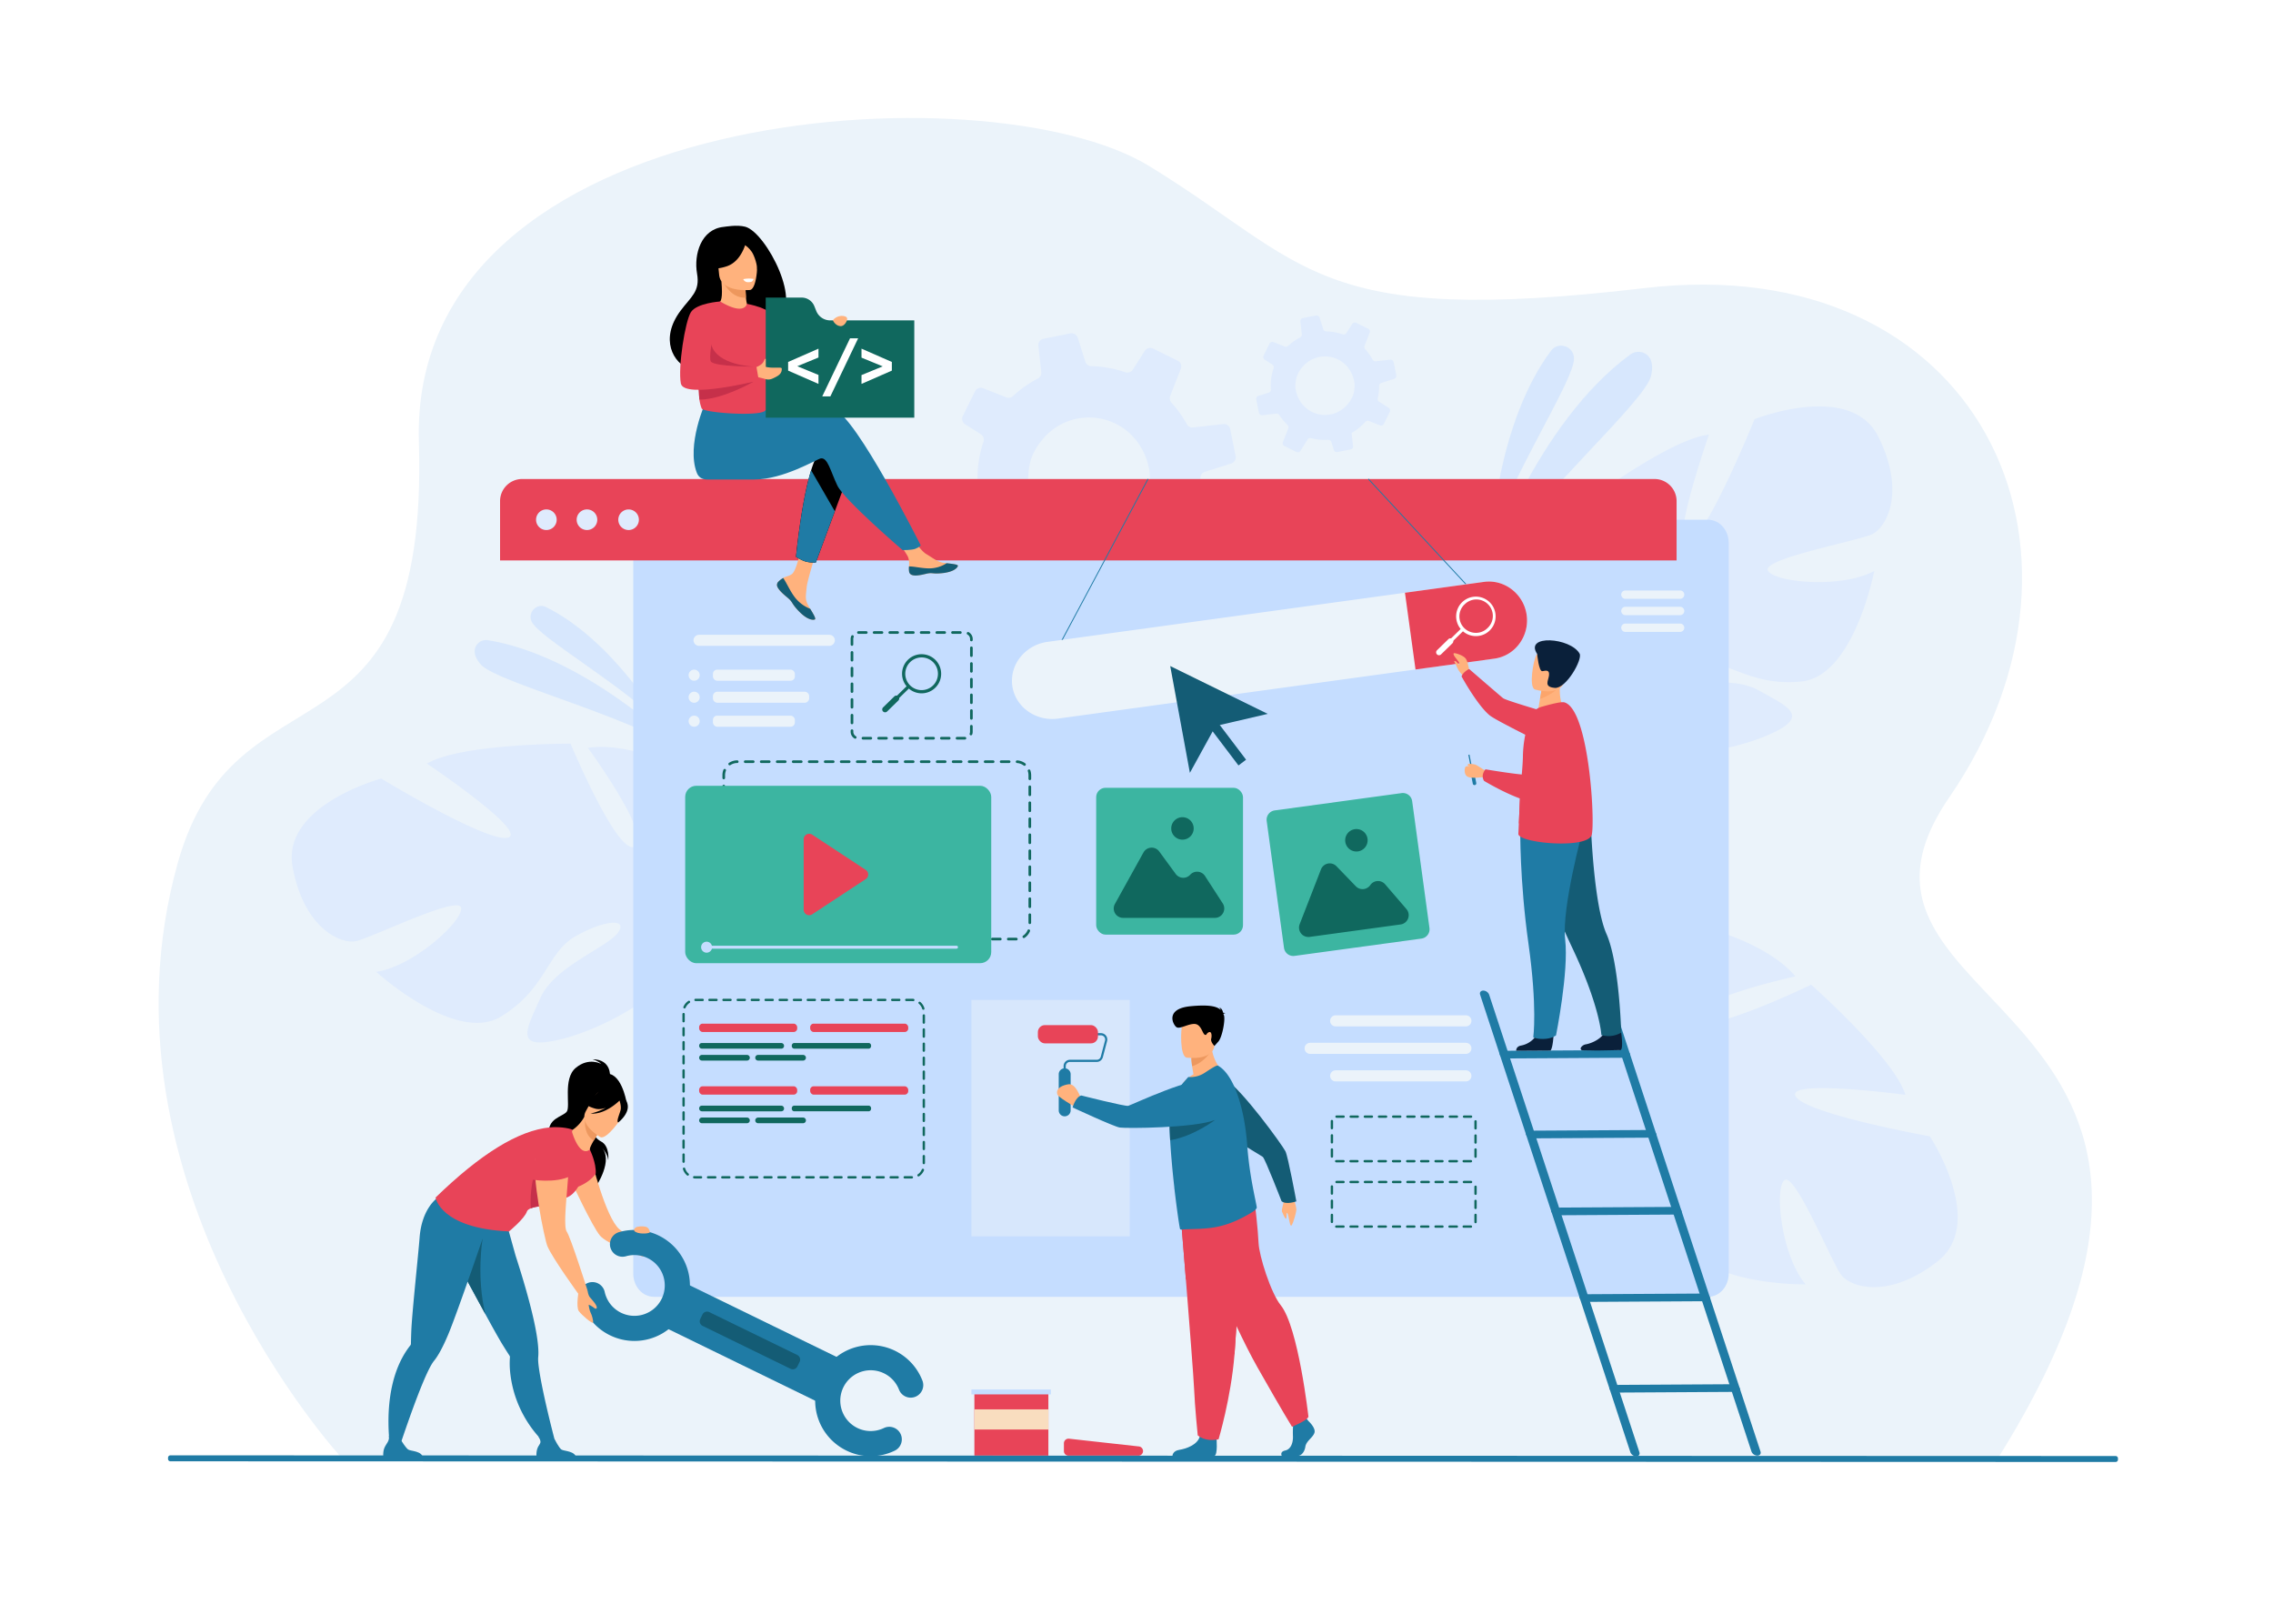 <svg id="_лой_1" data-name="‘лой_1" xmlns="http://www.w3.org/2000/svg" viewBox="0 0 2800 2000"><defs><style>.cls-1{fill:#fff;}.cls-16,.cls-2{fill:#ebf3fa;}.cls-3{fill:#dfebfd;}.cls-4,.cls-5{fill:#c5ddff;}.cls-16,.cls-4{opacity:0.5;}.cls-6{fill:#e84458;}.cls-7{fill:#ffb27d;}.cls-8{fill:#1f7ba5;}.cls-9{fill:#145c75;}.cls-10{fill:#c6304a;}.cls-11{fill:#ed985f;}.cls-12{fill:#ed975d;}.cls-13{fill:#10685e;}.cls-14{fill:#3cb5a1;}.cls-15{fill:#f9ddbf;}.cls-17{fill:#0a203a;}.cls-18{fill:#fca56b;}</style></defs><rect class="cls-1" width="2800" height="2000"/><path class="cls-2" d="M421.41,1796.29S108.92,1457.9,218.83,1063.45C290.62,805.81,528.64,961.9,516,544.23s701.34-461.08,899.29-339.9,202.15,198.59,610.92,150.48S2612.83,673.92,2401,982.44c-185.46,270.17,418.67,243.06,59.54,814.6Z"/><path class="cls-3" d="M1182.91,662.85l35.62-4a8,8,0,0,1,7.48,3.58q3.09,4.8,6.62,9.41a132.63,132.63,0,0,0,14.11,15.75,7.85,7.85,0,0,1,1.93,8.62L1235,731.08a7.7,7.7,0,0,0,3.79,9.76l30.69,15.2a7.62,7.62,0,0,0,9.76-2.71l18.56-29.07a7.63,7.63,0,0,1,8.55-3.31,138.6,138.6,0,0,0,43.45,4.32,7.89,7.89,0,0,1,7.9,5.48l6.29,20a8,8,0,0,0,9,5.38l33.33-6.75a6.94,6.94,0,0,0,1.93-.63,7.65,7.65,0,0,0,4.26-7.81l-3-26.61-.73-6.49A137.87,137.87,0,0,0,1425,697.19a139.54,139.54,0,0,0,19-17.56,7.62,7.62,0,0,1,8.52-2.06l28.09,11a7.93,7.93,0,0,0,10-3.88l11.62-23.46,3.31-6.73a8,8,0,0,0-2.85-10.33l-24.28-15.53a7.63,7.63,0,0,1-3.43-8.32,136.92,136.92,0,0,0,3.7-29.17,22.73,22.73,0,0,0,.08-2.47,4.63,4.63,0,0,1,0-.83,7.81,7.81,0,0,1,5.51-6.69l32.49-10.29a6.13,6.13,0,0,0,1.06-.41,8,8,0,0,0,4.28-8.62l-6.67-33.23a7.9,7.9,0,0,0-8.62-6.3l-37.15,4.2a7.63,7.63,0,0,1-7.67-4,141.05,141.05,0,0,0-11.64-17.8q-3.5-4.56-7.3-8.74a8,8,0,0,1-1.52-8.34l13.12-33.54a7.7,7.7,0,0,0-3.75-9.7l-30.38-15a8,8,0,0,0-10.36,2.88l-14.69,23a7.9,7.9,0,0,1-9.19,3.26,138,138,0,0,0-41.91-7.53,7.85,7.85,0,0,1-7.39-5.52l-9.26-29.28a8.13,8.13,0,0,0-9.29-5.5l-33.12,6.63a7.75,7.75,0,0,0-6.19,8.5l.15,1.56,3.46,30.92a7.93,7.93,0,0,1-4.28,8l0,0a137.15,137.15,0,0,0-20.55,13.06c-3.51,2.69-6.81,5.52-10,8.47a7.8,7.8,0,0,1-8.19,1.6l-28.51-11.2a8,8,0,0,0-10.17,3.9l-15,30.25a8.84,8.84,0,0,0-.77,2.66,8,8,0,0,0,3.59,7.5l19.44,12.35a8,8,0,0,1,3.62,7,8.36,8.36,0,0,1-.4,2.18,137.71,137.71,0,0,0-7,54,7.75,7.75,0,0,1-4.16,7.43,8,8,0,0,1-1.24.5l-26.31,8.31a7.89,7.89,0,0,0-5.35,9l.15.77,6.48,32.4A8,8,0,0,0,1182.91,662.85ZM1410.79,561.7a91.42,91.42,0,0,1,4.84,16.45c2.18,11.19-.09,28.86-5.15,39.1-.54,1.1-1.09,2.17-1.65,3.24-34.86,64.7-126.22,51.83-141.26-21.17-2-9.55-.74-23.44,2.67-34.1a49.92,49.92,0,0,1,2.73-6.72,85,85,0,0,1,17-23.4C1327.49,499.06,1390.18,510.86,1410.79,561.7Z"/><path class="cls-3" d="M2313.94,538.08c-34.2-68.92-152.6-21.74-152.6-21.74s-58.14,144-81.81,151.91,25.65-132.86,25.65-132.86c-47.94,4.79-156.37,86.27-156.37,86.27s37.13,147.21,12.25,149-26.23-132-26.23-132c-42.81,22.71-74.75,84.26-74.75,84.26-35.93,97.05,90.54,138.17,90.54,138.17s11.77,51.3-8.34,116.81h0s-5,12.36-8.64,32.38l12.41-2.46q.53-5.29,1.45-10.31a.07.07,0,0,1,0-.06.59.59,0,0,0,0-.14c.47-2.09,1.15-5.06,2-8.69h0s0,0,0,0c2.32-8.17,3.79-14.17,4.63-18.45v0c6.74-25.55,17.07-59.17,26.72-67.7a24.67,24.67,0,0,1-3.78-5.17l3.78,5.17c30.29,41.3,138,27.79,194.8,3.89s27.65-35.46-9.6-56.23-102.6-.35-124.44-7,4.89-23.06,44.95-27.86,67.62,30.73,132.56,24.14,89.69-136.12,89.69-136.12c-41.3,22.4-125,13.8-131.08-.78s111.1-36.26,128.41-44.43S2348.13,607,2313.94,538.08Z"/><path class="cls-3" d="M360.45,1067.82C346.53,992.15,469.59,959,469.59,959s132.86,80.49,156.53,72.59-100.16-91-100.16-91c41.26-24.89,176.89-24.63,176.89-24.63s58.48,140.11,79.47,126.63-58.11-121.41-58.11-121.41c47.88-7.48,110.33,22.66,110.33,22.66,86.92,56.17,10.31,164.88,10.31,164.88s21.31,48.11,76.67,88.51h0s11.42,6.89,26.32,20.75l-11.41,5.46c-2.4-2.61-4.84-5.08-7.34-7.38a.07.07,0,0,0-.05,0l-.1-.09c-1.63-1.39-4-3.37-6.82-5.75h0c-6.76-5.16-11.53-9.08-14.76-12l0,0c-20.7-16.43-49.12-37.14-62-38.2a24.69,24.69,0,0,0-.06-6.4q0,3.06.06,6.4c.5,51.22-93.85,105-153.62,119.84s-43.39-11.82-26-50.76,81.93-61.76,95.4-80.22-17.73-15.53-52.68,4.63-35.72,65.13-91.66,98.76-153.37-55.24-153.37-55.24c46.48-6.81,108.37-63.87,104.48-79.16s-110.68,37.54-129.43,41.36S374.37,1143.49,360.45,1067.82Z"/><path class="cls-3" d="M2386.94,1553.5c60.55-47.47-9.66-153.83-9.66-153.83s-152.85-27.72-165.35-49.31,135.31-1.82,135.31-1.82c-14.42-46-116.19-135.63-116.19-135.63s-136.62,66.21-143.42,42.21,124-52.46,124-52.46c-30.91-37.32-97.66-56.11-97.66-56.11-102.32-15.5-116.94,116.69-116.94,116.69s-47.84,21.92-116.07,15.52h0s-13.11-2.41-33.46-1.89l4.93,11.65c3.53-.37,7-.6,10.39-.66h.21c2.14,0,5.18.1,8.91.2h0c8.48.61,14.65.83,19,.78h0c26.39,1.41,61.4,4.71,71.71,12.43a24.72,24.72,0,0,1,4.29-4.75c-1.36,1.51-2.79,3.1-4.29,4.75-34.3,38,.78,140.79,35.7,191.54s40.33,19.89,53.11-20.8-20.46-100.54-18.32-123.28,23.56.1,36.39,38.36-16.38,72.45,3.24,134.7S2224.28,1582,2224.28,1582c-30.31-35.9-38.86-119.63-25.82-128.51s58,101.43,69.56,116.72S2326.38,1601,2386.94,1553.5Z"/><path class="cls-4" d="M1837.2,662.71s7.1-141.77,73.37-230.65c8.81-11.81,27.62-6,28.33,8.74l0,.75C1939.72,466.69,1866.34,578.06,1837.2,662.71Z"/><path class="cls-4" d="M1831.21,703.57s59.7-180.71,177-266.88c7.15-5.26,17.4-4.24,22.91,2.71,3.6,4.53,5.57,11.86,2.71,23.7C2026.17,494.69,1896.56,608.16,1831.21,703.57Z"/><path class="cls-4" d="M815.92,893s-59.49-103.76-143.21-145.2c-11.13-5.5-23,6.07-17.94,17.39l.27.57C664,784.94,761.7,840.55,815.92,893Z"/><path class="cls-4" d="M836,921.39S722.16,808.48,601.16,788.56A14.08,14.08,0,0,0,585,799.35c-1,4.77.34,11,7,18.83C609.82,839,750.5,874.7,836,921.39Z"/><path class="cls-5" d="M2129.5,668.69v900.1c0,15.74-11.36,28.52-25.38,28.52H805.47c-14,0-25.38-12.78-25.38-28.52V668.69c0-15.76,11.37-28.52,25.38-28.52H2104.12C2118.14,640.17,2129.5,652.93,2129.5,668.69Z"/><path class="cls-6" d="M2065.31,617.3v73H616v-73A27.26,27.26,0,0,1,643.28,590H2038.05A27.26,27.26,0,0,1,2065.31,617.3Z"/><path class="cls-3" d="M660.35,640.17A12.7,12.7,0,1,1,673,652.86,12.7,12.7,0,0,1,660.35,640.17Z"/><path class="cls-3" d="M710.36,640.17a12.7,12.7,0,1,1,12.7,12.69A12.71,12.71,0,0,1,710.36,640.17Z"/><path class="cls-3" d="M761.64,640.17a12.69,12.69,0,1,1,12.69,12.69A12.7,12.7,0,0,1,761.64,640.17Z"/><path class="cls-3" d="M1554.93,511.41l17.35-2a3.85,3.85,0,0,1,3.64,1.74c1,1.56,2.08,3.09,3.23,4.58a65.81,65.81,0,0,0,6.87,7.67,3.81,3.81,0,0,1,.94,4.2l-6.65,17a3.75,3.75,0,0,0,1.85,4.76l14.94,7.4a3.7,3.7,0,0,0,4.75-1.32l9-14.16a3.72,3.72,0,0,1,4.17-1.61,67.78,67.78,0,0,0,21.16,2.11,3.83,3.83,0,0,1,3.84,2.66l3.07,9.75a3.87,3.87,0,0,0,4.41,2.62l16.23-3.28a3.72,3.72,0,0,0,3-4.12l-1.44-13-.36-3.15a67.29,67.29,0,0,0,7.87-5.2,68,68,0,0,0,9.24-8.55,3.72,3.72,0,0,1,4.15-1l13.68,5.38a3.87,3.87,0,0,0,4.87-1.89l5.66-11.42,1.61-3.28a3.91,3.91,0,0,0-1.39-5l-11.83-7.56a3.7,3.7,0,0,1-1.66-4,66.77,66.77,0,0,0,1.8-14.2c0-.42,0-.8,0-1.21a1.79,1.79,0,0,1,0-.4,3.81,3.81,0,0,1,2.69-3.26l15.82-5a2.85,2.85,0,0,0,.51-.2,3.88,3.88,0,0,0,2.09-4.2l-3.25-16.18a3.85,3.85,0,0,0-4.2-3.07L1694.61,445a3.73,3.73,0,0,1-3.74-2,68.1,68.1,0,0,0-5.66-8.67c-1.14-1.48-2.32-2.9-3.56-4.26a3.92,3.92,0,0,1-.74-4.06l6.39-16.33a3.74,3.74,0,0,0-1.82-4.72l-14.8-7.31a3.93,3.93,0,0,0-5,1.4l-7.15,11.21a3.86,3.86,0,0,1-4.48,1.58,67,67,0,0,0-20.41-3.66,3.85,3.85,0,0,1-3.6-2.69l-4.5-14.26a4,4,0,0,0-4.53-2.68l-16.13,3.23a3.78,3.78,0,0,0-3,4.14l.08.76,1.69,15.05a3.88,3.88,0,0,1-2.09,3.89h0a67.05,67.05,0,0,0-10,6.36c-1.71,1.31-3.32,2.68-4.88,4.12a3.79,3.79,0,0,1-4,.78l-13.88-5.45a3.91,3.91,0,0,0-5,1.9l-7.28,14.73a4.19,4.19,0,0,0-.38,1.3,3.91,3.91,0,0,0,1.75,3.65l9.46,6a3.91,3.91,0,0,1,1.77,3.4,4.38,4.38,0,0,1-.19,1.06,67,67,0,0,0-3.41,26.29,3.77,3.77,0,0,1-2,3.62,3.13,3.13,0,0,1-.6.24l-12.81,4a3.84,3.84,0,0,0-2.61,4.4l.08.37,3.15,15.78A3.89,3.89,0,0,0,1554.93,511.41Zm111-49.26a45,45,0,0,1,2.35,8c1.06,5.46,0,14.06-2.51,19-.26.53-.53,1.05-.8,1.58-17,31.5-61.47,25.24-68.8-10.31-1-4.65-.35-11.42,1.31-16.61a22.84,22.84,0,0,1,1.33-3.28,41.18,41.18,0,0,1,8.28-11.39A36.16,36.16,0,0,1,1665.92,462.15Z"/><path d="M751.43,1325.8s1.94-21.06-21.6-21.06c0,0,7.13,1.93,10.82,5.8,0,0-15-8.81-31.35,4.73s-6.18,47.5-11.15,54-24.31,7.74-21.95,28.59,61.4,47,57.61,64.21c0,0,23.13-34,6.59-49.52,0,0,8.06,7.59,8.88,16.62,0,0,2.19-17.63-9-23.26-9.93-5-18.06-23.24-17.2-26.5S751.43,1325.8,751.43,1325.8Z"/><path class="cls-7" d="M728.26,1426.94s17.59,72.74,34.85,87.28c10.37,8.74,41.22,28.8,41.22,28.8l-12.83,4.65s-42.79-14.44-52.37-25.71-35.8-67.69-35.8-67.69Z"/><path class="cls-8" d="M563,1554.73l.49.86c3.84,6.68,12.67,23.07,22.39,41,4.6,8.51,9.41,17.37,14,25.7,7.87,14.38,15,27.19,19.21,34s7.38,11.72,8.64,13.65h0a3.23,3.23,0,0,1,.41,2,104.22,104.22,0,0,0,.28,18c5.86,58.34,45.2,89.6,45.2,89.6l11.7,1.73s-16.55-61.32-21.43-96c-.82-5.87-1.18-10.64-.89-13.74.86-9-.74-22.3-3.78-37.52-5.4-27.06-15.31-60.27-23.92-86.85-.54-1.7-17-61.2-17-61.2-13.81,12.07-64.17,17-64.17,17S545.61,1523.78,563,1554.73Z"/><path class="cls-8" d="M709.87,1796.07H661.05s-1.17-7.44,1.38-13.08c2.45-5.42,5.93-5.59.45-14.08,3.1,3.19,13.07,4.51,20.13,3.57.86,1.4,5.57,10.8,8.46,12.88C694.66,1787.65,708.89,1786.83,709.87,1796.07Z"/><path class="cls-9" d="M563,1554.73l.49.86c3.84,6.68,24.65,45.12,34.37,63.05-11.26-46.35-3.43-92.69-3.43-92.69Z"/><path d="M744.78,1322.84c.31-1.28-27.89,12.75-29.32,14.33-13.22,14.67-9.45,33.82-1.88,34,4.85.12,3.91,8.19,3.91,8.19l54.07-22.87S765.05,1318.52,744.78,1322.84Z"/><path class="cls-6" d="M726.6,1416s8.23,16.44,7.21,29.78c0,0-9.93,15.66-35.66,19.63C698.15,1465.42,720.28,1416,726.6,1416Z"/><path class="cls-8" d="M601.07,1506.65l.16-9.13c-18.19,2.29-62.72-21.74-62.72-21.74s-19,12.66-21.64,48.81c-1.27,17.64-9.31,92.26-10.2,114.54-.33,8.08-.43,13.84-.47,16.15v0a3.2,3.2,0,0,1-.77,1.88,103.58,103.58,0,0,0-9.86,15.11c-27.76,51.64-13.24,121.82-13.24,121.82l6.44-1.64s23.48-72.75,38.82-104.22c2.6-5.33,5-9.48,6.94-11.89,5.77-7,11.85-18.9,17.85-33.22C563.71,1616.07,601.07,1506.65,601.07,1506.65Z"/><path class="cls-8" d="M521.15,1796.07H472.33s-1.17-7.44,1.38-13.08c2.44-5.42,6.27-7.88,5.35-14.43,3.11,3.19,8.16,6.77,15.22,5.82.86,1.4,5.58,8.9,8.47,11C505.94,1787.65,520.17,1786.83,521.15,1796.07Z"/><path class="cls-6" d="M694.86,1475.9c-6.56,1.12,1.07,6.33-8,7.31-12.84,1.41-26.09,2.36-33,5.13-2.53,1-4.22,2.26-4.75,3.85-3,9-22.07,24.6-22.07,24.6-85-3.87-90.48-41.75-90.48-41.75,55.17-53.58,102.11-82.79,140.9-86.41,9.44-.88,22.16.31,28.13,3,13.57,6,21,24.42,21,24.42S719.77,1471.65,694.86,1475.9Z"/><path class="cls-10" d="M686.91,1483.21c-12.84,1.41-26.09,2.36-33,5.13C651,1446,671,1414.06,671,1414.06S684.1,1467.17,686.91,1483.21Z"/><path class="cls-7" d="M704.88,1395.09c2.42,7.6,10.51,29.26,21.72,20.92-.38-1.61,2-6.31,4.76-11.09,3.55-6.1,7.77-12.33,7.77-12.33l-18.27-16-1.09-.95a46.43,46.43,0,0,1-13.59,15.43A3.63,3.63,0,0,0,704.88,1395.09Z"/><path class="cls-11" d="M739.13,1392.6s-4.22,6.22-7.77,12.32c-11.36-7-11.37-21.05-10.49-28.34Z"/><path class="cls-7" d="M739.64,1400.62s-27.57-15.35-17.75-32.37,12.87-30.47,30.89-21.39,17.66,17.52,15.77,24S747.06,1404.17,739.64,1400.62Z"/><path d="M773.21,1360.93c-1.27-7.55-5.11-8.28-7.79-7.77-10.18-16.84-26.81-10.27-26.81-10.27a37.55,37.55,0,0,1-21.74,13s3.2,6,16.39,9.64c4,1.13,8.59.45,13-1a73.68,73.68,0,0,1-18.71,7.06c17.37,1.59,33.9-14.3,35.62-16,.8,2.47,2.21,7.62,1.36,11.39-1.14,5.12-5.69,14.39-2.91,15.59C761.62,1382.58,775.1,1372.27,773.21,1360.93Z"/><rect class="cls-8" x="817.46" y="1626.64" width="228.89" height="60.03" transform="translate(820.22 -240.84) rotate(25.99)"/><path class="cls-8" d="M751.53,1644.76a68,68,0,0,1-36.82-46.8,15.46,15.46,0,1,1,30.2-6.64,37.43,37.43,0,1,0,26-43.91,15.46,15.46,0,0,1-8.75-29.65,68.36,68.36,0,1,1-10.61,127Z"/><path class="cls-8" d="M1042.59,1786.66a68.36,68.36,0,1,1,93.52-86.58,15.46,15.46,0,1,1-28.75,11.36,37.44,37.44,0,1,0-18.59,47.52,15.46,15.46,0,0,1,13.37,27.88A68,68,0,0,1,1042.59,1786.66Z"/><path class="cls-9" d="M973.88,1686,865.5,1633.12a6.31,6.31,0,0,1-2.9-8.41l2.75-5.65a6.32,6.32,0,0,1,8.41-2.9L982.15,1669a6.3,6.3,0,0,1,2.89,8.41l-2.75,5.65A6.31,6.31,0,0,1,973.88,1686Z"/><path class="cls-7" d="M723.85,1590s.6,5.14,2.77,7.8,8.49,9.07,8.6,12.83c0,0-.32,1.67-1.67,1.36s-6.06-5-8.48-4.63c0,0,1.29,7.53,2.57,9.65s3.63,10.12,2.86,12-13.55-8.83-17.42-14-.07-26.34-.07-26.34Z"/><path class="cls-7" d="M698,1406.88s-32.28-1.76-38,18.5,10.76,101.17,14.31,109.52c6.47,15.2,38,58.58,38,58.58l11.58-3.53s-21-66.27-25.7-72.83C690.79,1506.82,707.64,1415.7,698,1406.88Z"/><path class="cls-6" d="M653.6,1452.49c.08.47,30.55,5.6,49.6-4.07,0,0,15.92-49.87-6.83-47.48s-36.22,9.55-36.79,20.44S653.6,1452.49,653.6,1452.49Z"/><path class="cls-7" d="M788.47,1510.59c-1.53.07-4.34.57-5.35,1.35-1.76,1.36-3.74,3.72.21,5.68,5.91,3,17.74,1.64,17.28-.13C799.16,1511.89,797,1510.19,788.47,1510.59Z"/><path class="cls-7" d="M958.56,716.75a5.51,5.51,0,0,0-1,5.9s0,0,0,0c1.42,3.94,6.13,8.34,11.59,12.73.7.56,1.32,1.07,1.87,1.55l.41.37.33.29c5.09,4.7,3.17,5.78,12.33,15.32C994.57,763.8,1001.76,764,1003.8,763c1.73-.85-1.78-6.61-5.68-13.09-.19-.31-.37-.63-.57-.94-.51-.86-1-1.74-1.55-2.6-4.56-7.8-3.39-11.46-2.31-23.06.88-9.42,14.67-52.67,14.67-52.67l-20-3.44s-6,34.43-12.67,39.73c-3.55,2.83-7.53,2.86-10.94,5-.24.14-.48.29-.71.45A26,26,0,0,0,958.56,716.75Z"/><path class="cls-9" d="M958.56,716.75a5.51,5.51,0,0,0-1,5.9s0,0,0,0c1.74,3.94,6.33,8.31,11.61,12.69.69.57,1.3,1.1,1.85,1.59l.41.37.33.29c5.09,4.7,3.17,5.78,12.33,15.32C994.57,763.8,1001.76,764,1003.8,763c1.73-.85-1.78-6.61-5.68-13.09a44.49,44.49,0,0,1-18.61-13.71c-6.29-8-10.49-18.34-14.77-24.31-.24.14-.48.29-.71.45A26,26,0,0,0,958.56,716.75Z"/><path class="cls-7" d="M1119.93,704.25c1.24,6.18,10,5.15,19.88,2.74s7.5.46,21.5-1.09,18.25-6.78,18.67-8.86c.38-1.84-6.53-2.5-14-3.35l-2.8-.34c-8.38-1.05-14.52-6.45-22.13-10.89-7.21-4.21-18-21.35-18-21.35l-19.21,1.53s10.08,15.3,14,22c2.29,3.92,2.17,9.09,1.88,13.09A24.53,24.53,0,0,0,1119.93,704.25Z"/><path class="cls-9" d="M1139.81,707c9.84-2.4,7.5.46,21.5-1.09s18.25-6.78,18.67-8.86c.38-1.84-6.53-2.5-14-3.35l-.06.14a39.41,39.41,0,0,1-20.06,6.23c-9.5.24-19.56-2.49-26.12-2.38a24.53,24.53,0,0,0,.15,6.57C1121.17,710.43,1130,709.4,1139.81,707Z"/><path d="M1046.34,581.47l-17.95,48.3L1005,692.84a38.05,38.05,0,0,1-12.45-1.14c-5.61-1.62-12-5.86-12-5.86s6.5-67.72,18.64-106.59c3.11-10,6.6-18,10.45-22.59C1028.38,534.42,1046.34,581.47,1046.34,581.47Z"/><path class="cls-8" d="M1028.09,504.76c-11.76-3.8-45.3,1.07-79,7.67L942,500.79l-72.77-5.68s-24,53.25-10.87,87.19c1.93,5,5.77,8.18,12.32,8.29h1.06l57.38,0c36.19,0,76.6-24.87,81.82-25.92,8.56-1.71,12,15.4,20.54,33.36s80.41,79.57,80.41,79.57,11,.11,15.61-1.61c4.91-1.84,6.7-4.23,6.7-4.23S1054.61,513.31,1028.09,504.76Z"/><path d="M917.93,279.24c-10.2-2.62-24.16,0-26.47.22-27.69,2.73-37,33.62-32.8,57.58,3.86,22.12-7.35,28.24-20.35,45.71-26.07,35-9,64.56,11.53,72.17,12.35,4.57,29.48-6.95,29.48-6.95.31.12,53.84-35.08,75.79-54.91C991.65,378.76,943.92,285.93,917.93,279.24Z"/><path class="cls-7" d="M922,380.55c.73,2.57-11.38,7.28-20.63,5.55-8.7-1.63-18.45-11.81-16.44-12.77,3.33-1.58,5.57-5.51,3.75-26.78l1.66.18,27.83,3.18s.08,8.67.73,16.79C919.46,373.52,920.84,376.37,922,380.55Z"/><path class="cls-12" d="M918.19,349.91s.08,8.67.73,16.79c-15.36.83-24.61-12.49-28.56-20Z"/><path class="cls-7" d="M923.93,357.18s-36.21,3.57-38.08-19S878,300.84,901.07,297.6s28.26,5,30.72,12.4S933.3,355.67,923.93,357.18Z"/><path d="M920.05,294s-4.56,27.59-25.18,34.13C879.83,333,873,329.8,873,329.8a61.36,61.36,0,0,0,9.81-23,11,11,0,0,1,7.37-8.42C900.89,294.9,913.84,285.29,920.05,294Z"/><path d="M913.23,299.92s6.82,1.52,12.87,10.33c3.31,4.81,7.13,16.94,6.48,22.31,0,0,6.34-25.54-2.9-35C919.88,287.45,913.23,299.92,913.23,299.92Z"/><path class="cls-6" d="M856.82,454.74c.64,2.74,1.2,5.27,1.65,7.59.73,3.76,1.24,7,1.6,9.85,1.1,8.91.77,14.19,1.52,20A49.74,49.74,0,0,0,864.3,503c1.5,4.13,40.84,7.82,63.23,6.33,7.11-.46,12.52-1.46,14.45-3.12,8-6.94,7.19,8.32,8.28-64.67.53-35.61-30.21-67.31-30.21-67.31s-2.45,15.21-32.94-2.9c-1.08-.63-13.09,17.15-24.64,39C849.73,434.57,853.23,439.68,856.82,454.74Z"/><path class="cls-8" d="M1028.39,629.77,1005,692.84a38.05,38.05,0,0,1-12.45-1.14c-5.61-1.62-12-5.86-12-5.86s6.5-67.72,18.64-106.59Z"/><path class="cls-6" d="M920.05,374.23s31.37,5.32,35.06,18.83,29.13,89,29.13,89-19.72,6.73-27.09-.64-25.63-68.35-25.63-68.35Z"/><path class="cls-1" d="M915.58,343.86a6.21,6.21,0,0,0,5.52,3.72c4,0,5.1-.6,5.86-1.45a13,13,0,0,0,1.51-2.49A34.1,34.1,0,0,0,915.58,343.86Z"/><path class="cls-10" d="M860.07,472.18c1.1,8.91.77,14.19,1.52,20,28.48.09,66.56-22,66.56-22Z"/><path class="cls-10" d="M928.15,451.47s-44.37-1.33-51.85-26.55c-8.21-27.7-17.42,11.4-17.42,11.4l4.9,24.95h48.68Z"/><path class="cls-13" d="M1005.5,383l-2.39-5.94a16.85,16.85,0,0,0-15.62-10.53H943.26V514.45h183V394.62H1022.69A18.53,18.53,0,0,1,1005.5,383Z"/><path class="cls-1" d="M970.86,456.49V445.83l37.39-16.38v10.9l-26.11,10.73,26.11,10.74v11.05Z"/><path class="cls-1" d="M1047.11,416.71h10l-34.22,71.53h-10Z"/><path class="cls-1" d="M1098.63,445.83v10.66l-37.39,16.38V462l26.12-10.74-26.12-10.74V429.45Z"/><path class="cls-7" d="M928.15,457.31l3.21-5a25.46,25.46,0,0,0,6.1-3.33c4.24-3,3.68-7.43,5.8-7l0,9.8-.23,0c9.1,2.43,19.73-.21,19.94,2.05.59,6.23-4.23,9-8.26,11-3.09,1.49-6.6,3.73-12.18,2-4.08-1.27-10.5-2.56-10.5-2.56Z"/><path class="cls-6" d="M887.11,371.35s-28.8,1.88-36,13.12S835,452.74,838.72,472.32s96-3.74,96-3.74l-2.94-17s-53.23.31-56.27-6.62C871.46,435.74,887.11,371.35,887.11,371.35Z"/><path class="cls-7" d="M1026.15,394.56c-.25.75,4.33,8.29,10.87,7,4.07-.82,9.38-9.6,4.72-11.53C1034,386.78,1026.81,392.57,1026.15,394.56Z"/><rect class="cls-8" x="1247.16" y="689.7" width="227.16" height="1.1" transform="translate(111.04 1565.64) rotate(-61.91)"/><rect class="cls-8" x="1745.22" y="566.46" width="1.1" height="176.89" transform="translate(20.2 1361.33) rotate(-42.83)"/><path class="cls-2" d="M1880.63,757.64a48.11,48.11,0,0,1-9,35.24A45.9,45.9,0,0,1,1841,811.24l-537.64,73.87c-27.44,3.77-52.81-14.41-56.38-40.4A46.29,46.29,0,0,1,1257,809.33a51.64,51.64,0,0,1,33.33-18.72L1828,716.74C1853.38,713.25,1877.06,731.66,1880.63,757.64Z"/><path class="cls-6" d="M1880.63,757.64a48.11,48.11,0,0,1-9,35.24A45.9,45.9,0,0,1,1841,811.24l-97.29,13.36-13-94.49L1828,716.74C1853.38,713.25,1877.06,731.66,1880.63,757.64Z"/><path class="cls-1" d="M1821.42,783.28a26,26,0,0,1-3.65.23,24.31,24.31,0,0,1-16.7-41.69h0a24.3,24.3,0,1,1,34,34.77A24.05,24.05,0,0,1,1821.42,783.28Zm-17.55-38.6a20.3,20.3,0,0,0,14,34.82,20.12,20.12,0,0,0,14.42-5.78,20.3,20.3,0,1,0-28.37-29Z"/><rect class="cls-1" x="1788.24" y="769.8" width="4" height="33.17" transform="translate(1101.5 -1043.64) rotate(45.66)"/><path class="cls-1" d="M1770.13,806h0a3.58,3.58,0,0,1,.06-5.06l14-13.65a3.58,3.58,0,0,1,5.06.06h0a3.57,3.57,0,0,1-.06,5l-14,13.66A3.58,3.58,0,0,1,1770.13,806Z"/><rect class="cls-6" x="861.23" y="1260.86" width="120.79" height="10.25" rx="4.23"/><path class="cls-13" d="M920.15,1306.34H864.73a3.5,3.5,0,0,1-3.5-3.49h0a3.5,3.5,0,0,1,3.5-3.5h55.42a3.5,3.5,0,0,1,3.5,3.5h0A3.5,3.5,0,0,1,920.15,1306.34Z"/><rect class="cls-13" x="861.23" y="1284.68" width="104.61" height="6.99" rx="3.25"/><path class="cls-13" d="M978.52,1284.68h91.4a3.14,3.14,0,0,1,3.14,3.14v.7a3.14,3.14,0,0,1-3.14,3.14h-91.4a3.15,3.15,0,0,1-3.15-3.15v-.7A3.14,3.14,0,0,1,978.52,1284.68Z"/><path class="cls-13" d="M989.28,1306.34H933.86a3.49,3.49,0,0,1-3.5-3.49h0a3.5,3.5,0,0,1,3.5-3.5h55.42a3.5,3.5,0,0,1,3.49,3.5h0A3.49,3.49,0,0,1,989.28,1306.34Z"/><rect class="cls-6" x="998.01" y="1260.86" width="120.79" height="10.25" rx="4.23"/><rect class="cls-6" x="861.23" y="1338.02" width="120.79" height="10.25" rx="4.23"/><path class="cls-13" d="M920.15,1383.5H864.73a3.5,3.5,0,0,1-3.5-3.49h0a3.5,3.5,0,0,1,3.5-3.5h55.42a3.5,3.5,0,0,1,3.5,3.5h0A3.5,3.5,0,0,1,920.15,1383.5Z"/><rect class="cls-13" x="861.23" y="1361.84" width="104.61" height="6.99" rx="3.25"/><path class="cls-13" d="M978.52,1361.84h91.39a3.14,3.14,0,0,1,3.14,3.14v.7a3.14,3.14,0,0,1-3.14,3.14h-91.4a3.15,3.15,0,0,1-3.15-3.15v-.7A3.15,3.15,0,0,1,978.52,1361.84Z"/><path class="cls-13" d="M989.28,1383.5H933.86a3.49,3.49,0,0,1-3.5-3.49h0a3.5,3.5,0,0,1,3.5-3.5h55.42a3.5,3.5,0,0,1,3.49,3.5h0A3.49,3.49,0,0,1,989.28,1383.5Z"/><rect class="cls-6" x="998.01" y="1338.02" width="120.79" height="10.25" rx="4.23"/><polygon class="cls-9" points="1561.63 879.29 1497.48 894.22 1465.76 951.94 1441.54 820.39 1561.63 879.29"/><rect class="cls-9" x="1503.93" y="878.2" width="11.73" height="67.85" transform="translate(-244.42 1097) rotate(-37.15)"/><rect class="cls-14" x="1350.33" y="970.34" width="180.86" height="180.86" rx="11.56"/><path class="cls-13" d="M1373.44,1113.37l35.14-63.36a11.56,11.56,0,0,1,19.43-1.22l20.27,27.65a11.55,11.55,0,0,0,17.85,1h0a11.57,11.57,0,0,1,18.24,1.52l21.87,33.78a11.56,11.56,0,0,1-9.7,17.84h-113A11.56,11.56,0,0,1,1373.44,1113.37Z"/><path class="cls-13" d="M1442.79,1020.4a13.83,13.83,0,1,1,13.83,13.83A13.83,13.83,0,0,1,1442.79,1020.4Z"/><path class="cls-14" d="M1751,1156.08l-156.3,21.31a11.55,11.55,0,0,1-13-9.89l-21.32-156.29a11.56,11.56,0,0,1,9.89-13l156.3-21.32a11.56,11.56,0,0,1,13,9.89l21.32,156.3A11.57,11.57,0,0,1,1751,1156.08Z"/><path class="cls-13" d="M1601,1138.35l26.26-67.53a11.56,11.56,0,0,1,19.09-3.84l23.82,24.66a11.56,11.56,0,0,0,17.82-1.46h0a11.57,11.57,0,0,1,18.27-1l26.24,30.51a11.56,11.56,0,0,1-7.21,19L1613.38,1154A11.56,11.56,0,0,1,1601,1138.35Z"/><path class="cls-13" d="M1657.2,1036.86a13.82,13.82,0,1,1,15.56,11.83A13.82,13.82,0,0,1,1657.2,1036.86Z"/><rect class="cls-6" x="1200.3" y="1714.81" width="91.15" height="78.15"/><rect class="cls-5" x="1196.62" y="1711.47" width="97.91" height="6.04"/><rect class="cls-15" x="1200.3" y="1735.96" width="91.15" height="24.82"/><path class="cls-6" d="M1402.34,1793h-86.06a5.71,5.71,0,0,1-5.71-5.71v-9.54a5.71,5.71,0,0,1,6.34-5.67l86.06,9.54a5.71,5.71,0,0,1,5.08,5.67h0A5.71,5.71,0,0,1,1402.34,1793Z"/><path class="cls-8" d="M2606.14,1800.75,210,1799.92A2.93,2.93,0,0,1,207,1797v-1.5a2.93,2.93,0,0,1,2.92-2.92l2396.18.83a2.92,2.92,0,0,1,2.92,2.92v1.5A2.93,2.93,0,0,1,2606.14,1800.75Z"/><path class="cls-13" d="M1252,1158.31h-9.92a1.63,1.63,0,0,1,0-3.26h9.85a1.66,1.66,0,0,1,1.67,1.63A1.6,1.6,0,0,1,1252,1158.31Zm-19.77,0h-9.85a1.63,1.63,0,0,1,0-3.26h9.85a1.63,1.63,0,0,1,0,3.26Zm-19.7,0h-9.85a1.63,1.63,0,0,1,0-3.26h9.85a1.63,1.63,0,0,1,0,3.26Zm-19.7,0H1183a1.63,1.63,0,0,1,0-3.26h9.86a1.63,1.63,0,0,1,0,3.26Zm-19.71,0h-9.85a1.63,1.63,0,0,1,0-3.26h9.85a1.63,1.63,0,1,1,0,3.26Zm-19.7,0h-9.85a1.63,1.63,0,1,1,0-3.26h9.85a1.63,1.63,0,0,1,0,3.26Zm-19.7,0h-9.85a1.63,1.63,0,0,1,0-3.26h9.85a1.63,1.63,0,0,1,0,3.26Zm-19.7,0h-9.86a1.63,1.63,0,0,1,0-3.26H1114a1.63,1.63,0,0,1,0,3.26Zm-19.71,0h-9.85a1.63,1.63,0,0,1,0-3.26h9.85a1.63,1.63,0,0,1,0,3.26Zm-19.7,0h-9.85a1.63,1.63,0,0,1,0-3.26h9.85a1.63,1.63,0,0,1,0,3.26Zm-19.7,0h-9.85a1.63,1.63,0,0,1,0-3.26h9.85a1.63,1.63,0,0,1,0,3.26Zm-19.7,0h-9.85a1.63,1.63,0,0,1,0-3.26h9.85a1.63,1.63,0,0,1,0,3.26Zm-19.71,0h-9.85a1.63,1.63,0,0,1,0-3.26h9.85a1.63,1.63,0,1,1,0,3.26Zm-19.7,0H986a1.63,1.63,0,0,1,0-3.26h9.85a1.63,1.63,0,0,1,0,3.26Zm-19.7,0h-9.85a1.63,1.63,0,0,1,0-3.26h9.85a1.63,1.63,0,0,1,0,3.26Zm-19.7,0h-9.85a1.63,1.63,0,0,1,0-3.26h9.85a1.63,1.63,0,0,1,0,3.26Zm-19.7,0h-9.86a1.63,1.63,0,0,1,0-3.26h9.86a1.63,1.63,0,0,1,0,3.26Zm-19.71,0h-8.78c-.39,0-.78,0-1.17,0a1.63,1.63,0,0,1,.21-3.25l1,0H917a1.63,1.63,0,0,1,0,3.26Zm344.28-2.87a1.63,1.63,0,0,1-.92-3,14.94,14.94,0,0,0,5.51-6.81,1.63,1.63,0,0,1,3,1.22,18.23,18.23,0,0,1-6.69,8.29A1.63,1.63,0,0,1,1261.27,1155.44Zm-363.21-.58a1.59,1.59,0,0,1-1-.34,18.27,18.27,0,0,1-6.19-8.68,1.63,1.63,0,0,1,3.1-1,14.9,14.9,0,0,0,5.08,7.13,1.64,1.64,0,0,1,.29,2.29A1.61,1.61,0,0,1,898.06,1154.86Zm370.51-16.66a1.64,1.64,0,0,1-1.63-1.64v-9.85a1.63,1.63,0,1,1,3.26,0v9.85A1.64,1.64,0,0,1,1268.57,1138.2Zm-377-1a1.64,1.64,0,0,1-1.64-1.63v-9.85a1.64,1.64,0,0,1,3.27,0v9.85A1.63,1.63,0,0,1,891.58,1137.19Zm377-18.7a1.63,1.63,0,0,1-1.63-1.63V1107a1.63,1.63,0,0,1,3.26,0v9.85A1.63,1.63,0,0,1,1268.57,1118.49Zm-377-1a1.64,1.64,0,0,1-1.64-1.63V1106a1.64,1.64,0,0,1,3.27,0v9.85A1.63,1.63,0,0,1,891.58,1117.49Zm377-18.7a1.63,1.63,0,0,1-1.63-1.63v-9.85a1.63,1.63,0,0,1,3.26,0v9.85A1.63,1.63,0,0,1,1268.57,1098.79Zm-377-1a1.64,1.64,0,0,1-1.64-1.63v-9.85a1.64,1.64,0,0,1,3.27,0v9.85A1.63,1.63,0,0,1,891.58,1097.79Zm377-18.7a1.63,1.63,0,0,1-1.63-1.63v-9.85a1.63,1.63,0,0,1,3.26,0v9.85A1.63,1.63,0,0,1,1268.57,1079.09Zm-377-1a1.64,1.64,0,0,1-1.64-1.63v-9.86a1.64,1.64,0,0,1,3.27,0v9.86A1.63,1.63,0,0,1,891.58,1078.09Zm377-18.7a1.63,1.63,0,0,1-1.63-1.64v-9.85a1.63,1.63,0,1,1,3.26,0v9.85A1.63,1.63,0,0,1,1268.57,1059.39Zm-377-1a1.64,1.64,0,0,1-1.64-1.63v-9.85a1.64,1.64,0,0,1,3.27,0v9.85A1.63,1.63,0,0,1,891.58,1058.38Zm377-18.7a1.63,1.63,0,0,1-1.63-1.63v-9.85a1.63,1.63,0,1,1,3.26,0v9.85A1.63,1.63,0,0,1,1268.57,1039.68Zm-377-1a1.64,1.64,0,0,1-1.64-1.63v-9.85a1.64,1.64,0,0,1,3.27,0v9.85A1.63,1.63,0,0,1,891.58,1038.68Zm377-18.7a1.63,1.63,0,0,1-1.63-1.63v-9.85a1.63,1.63,0,0,1,3.26,0v9.85A1.63,1.63,0,0,1,1268.57,1020Zm-377-1a1.64,1.64,0,0,1-1.64-1.63v-9.85a1.64,1.64,0,0,1,3.27,0v9.85A1.63,1.63,0,0,1,891.58,1019Zm377-18.7a1.63,1.63,0,0,1-1.63-1.63V988.8a1.63,1.63,0,0,1,3.26,0v9.85A1.63,1.63,0,0,1,1268.57,1000.28Zm-377-1a1.64,1.64,0,0,1-1.64-1.63v-9.86a1.64,1.64,0,0,1,3.27,0v9.86A1.63,1.63,0,0,1,891.58,999.28Zm377-18.7a1.63,1.63,0,0,1-1.63-1.63v-9.86a1.63,1.63,0,0,1,3.26,0V979A1.63,1.63,0,0,1,1268.57,980.58Zm-377-1a1.64,1.64,0,0,1-1.64-1.63v-9.85a1.64,1.64,0,0,1,3.27,0v9.85A1.63,1.63,0,0,1,891.58,979.57Zm377-18.7a1.63,1.63,0,0,1-1.63-1.63V954.8a14.93,14.93,0,0,0-.78-4.79,1.63,1.63,0,1,1,3.09-1,18.22,18.22,0,0,1,1,5.83v4.44A1.63,1.63,0,0,1,1268.57,960.87Zm-377-1a1.64,1.64,0,0,1-1.64-1.63V954.8a18.07,18.07,0,0,1,1.34-6.86,1.63,1.63,0,0,1,3,1.22,14.86,14.86,0,0,0-1.09,5.64v3.44A1.63,1.63,0,0,1,891.58,959.87Zm370.47-16.65a1.68,1.68,0,0,1-1-.33,14.83,14.83,0,0,0-8.19-3.07,1.63,1.63,0,0,1,.2-3.26,18.23,18.23,0,0,1,10,3.74,1.63,1.63,0,0,1-1,2.92Zm-363.15-.58a1.63,1.63,0,0,1-.91-3,18.17,18.17,0,0,1,10.19-3.13h0a1.63,1.63,0,0,1,0,3.26,15,15,0,0,0-8.36,2.57A1.63,1.63,0,0,1,898.9,942.64Zm344.22-2.85h-9.85a1.63,1.63,0,1,1,0-3.26h9.85a1.63,1.63,0,1,1,0,3.26Zm-19.71,0h-9.85a1.63,1.63,0,1,1,0-3.26h9.85a1.63,1.63,0,1,1,0,3.26Zm-19.7,0h-9.85a1.63,1.63,0,1,1,0-3.26h9.85a1.63,1.63,0,0,1,0,3.26Zm-19.7,0h-9.85a1.63,1.63,0,0,1,0-3.26H1184a1.63,1.63,0,1,1,0,3.26Zm-19.7,0h-9.85a1.63,1.63,0,0,1,0-3.26h9.85a1.63,1.63,0,1,1,0,3.26Zm-19.7,0h-9.86a1.63,1.63,0,0,1,0-3.26h9.86a1.63,1.63,0,1,1,0,3.26Zm-19.71,0h-9.85a1.63,1.63,0,1,1,0-3.26h9.85a1.63,1.63,0,0,1,0,3.26Zm-19.7,0h-9.85a1.63,1.63,0,1,1,0-3.26h9.85a1.63,1.63,0,0,1,0,3.26Zm-19.7,0h-9.85a1.63,1.63,0,0,1,0-3.26h9.85a1.63,1.63,0,1,1,0,3.26Zm-19.7,0H1056a1.63,1.63,0,1,1,0-3.26h9.85a1.63,1.63,0,1,1,0,3.26Zm-19.71,0h-9.85a1.63,1.63,0,0,1,0-3.26h9.85a1.63,1.63,0,1,1,0,3.26Zm-19.7,0h-9.85a1.63,1.63,0,1,1,0-3.26h9.85a1.63,1.63,0,0,1,0,3.26Zm-19.7,0h-9.85a1.63,1.63,0,0,1,0-3.26h9.85a1.63,1.63,0,1,1,0,3.26Zm-19.7,0h-9.85a1.63,1.63,0,0,1,0-3.26H987a1.63,1.63,0,1,1,0,3.26Zm-19.7,0h-9.86a1.63,1.63,0,0,1,0-3.26h9.86a1.63,1.63,0,1,1,0,3.26Zm-19.71,0h-9.85a1.63,1.63,0,1,1,0-3.26h9.85a1.63,1.63,0,0,1,0,3.26Zm-19.7,0H918a1.63,1.63,0,1,1,0-3.26h9.85a1.63,1.63,0,0,1,0,3.26Z"/><path class="cls-13" d="M1812,1431.71h-8.79a1.45,1.45,0,1,1,0-2.89h8.73a1.47,1.47,0,0,1,1.47,1.44A1.42,1.42,0,0,1,1812,1431.71Zm-17.52,0h-8.72a1.45,1.45,0,1,1,0-2.89h8.72a1.45,1.45,0,1,1,0,2.89Zm-17.45,0h-8.73a1.45,1.45,0,0,1,0-2.89H1777a1.45,1.45,0,0,1,0,2.89Zm-17.45,0h-8.73a1.45,1.45,0,1,1,0-2.89h8.73a1.45,1.45,0,0,1,0,2.89Zm-17.46,0h-8.73a1.45,1.45,0,0,1,0-2.89h8.73a1.45,1.45,0,1,1,0,2.89Zm-17.45,0h-8.73a1.45,1.45,0,0,1,0-2.89h8.73a1.45,1.45,0,0,1,0,2.89Zm-17.45,0h-8.73a1.45,1.45,0,1,1,0-2.89h8.73a1.45,1.45,0,0,1,0,2.89Zm-17.46,0H1681a1.45,1.45,0,0,1,0-2.89h8.73a1.45,1.45,0,1,1,0,2.89Zm-17.45,0h-8.73a1.45,1.45,0,0,1,0-2.89h8.73a1.45,1.45,0,0,1,0,2.89Zm-17.46,0h-8.79a1.45,1.45,0,1,1,.14-2.89h8.65a1.45,1.45,0,1,1,0,2.89Zm162.8-5.53h-.05a1.46,1.46,0,0,1-1.4-1.49V1416a1.45,1.45,0,1,1,2.89,0v8.77A1.45,1.45,0,0,1,1817.64,1426.18Zm-176.93-.24a1.44,1.44,0,0,1-1.45-1.44v-8.73a1.45,1.45,0,0,1,2.89,0v8.73A1.44,1.44,0,0,1,1640.71,1425.94Zm176.93-17.22a1.44,1.44,0,0,1-1.45-1.44v-8.73a1.45,1.45,0,0,1,2.89,0v8.73A1.43,1.43,0,0,1,1817.64,1408.72Zm-176.93-.23a1.45,1.45,0,0,1-1.45-1.44v-8.73a1.45,1.45,0,0,1,2.89,0v8.73A1.45,1.45,0,0,1,1640.71,1408.49Zm176.93-17.22a1.45,1.45,0,0,1-1.45-1.44v-8.73a1.45,1.45,0,0,1,2.89,0v8.73A1.44,1.44,0,0,1,1817.64,1391.27Zm-176.93-.23a1.45,1.45,0,0,1-1.45-1.45v-8.51a2.44,2.44,0,0,1,0-.27,1.42,1.42,0,0,1,1.5-1.39,1.45,1.45,0,0,1,1.38,1.5v8.67A1.45,1.45,0,0,1,1640.71,1391Zm171.48-14.22h-8.72a1.44,1.44,0,1,1,0-2.88h8.79a1.45,1.45,0,0,1-.07,2.89Zm-17.45,0H1786a1.44,1.44,0,1,1,0-2.88h8.73a1.44,1.44,0,1,1,0,2.88Zm-17.45,0h-8.73a1.44,1.44,0,1,1,0-2.88h8.73a1.44,1.44,0,1,1,0,2.88Zm-17.46,0h-8.72a1.44,1.44,0,1,1,0-2.88h8.72a1.44,1.44,0,1,1,0,2.88Zm-17.45,0h-8.73a1.44,1.44,0,1,1,0-2.88h8.73a1.44,1.44,0,1,1,0,2.88Zm-17.46,0h-8.72a1.44,1.44,0,1,1,0-2.88h8.72a1.44,1.44,0,1,1,0,2.88Zm-17.45,0h-8.73a1.44,1.44,0,1,1,0-2.88h8.73a1.44,1.44,0,1,1,0,2.88Zm-17.45,0h-8.73a1.44,1.44,0,1,1,0-2.88H1690a1.44,1.44,0,1,1,0,2.88Zm-17.46,0h-8.72a1.44,1.44,0,1,1,0-2.88h8.72a1.44,1.44,0,1,1,0,2.88Zm-17.45,0h-8.69a1.45,1.45,0,0,1-1.46-1.44,1.42,1.42,0,0,1,1.42-1.44h8.73a1.44,1.44,0,1,1,0,2.88Z"/><path class="cls-13" d="M1188.66,910.91h-9.72a1.63,1.63,0,0,1,0-3.26h9.66a1.66,1.66,0,0,1,1.66,1.63A1.6,1.6,0,0,1,1188.66,910.91Zm-19.37,0h-9.66a1.63,1.63,0,0,1,0-3.26h9.66a1.63,1.63,0,1,1,0,3.26Zm-19.32,0h-9.66a1.63,1.63,0,1,1,0-3.26H1150a1.63,1.63,0,0,1,0,3.26Zm-19.31,0H1121a1.63,1.63,0,0,1,0-3.26h9.66a1.63,1.63,0,0,1,0,3.26Zm-19.32,0h-9.65a1.63,1.63,0,0,1,0-3.26h9.65a1.63,1.63,0,1,1,0,3.26Zm-19.31,0h-9.66a1.63,1.63,0,1,1,0-3.26H1092a1.63,1.63,0,1,1,0,3.26Zm-19.31,0h-9.66a1.63,1.63,0,1,1,0-3.26h9.66a1.63,1.63,0,0,1,0,3.26Zm-19.14-1a1.55,1.55,0,0,1-.8-.21,9.67,9.67,0,0,1-4.9-8.4v-1.18a1.64,1.64,0,1,1,3.27,0v1.18a6.37,6.37,0,0,0,3.24,5.56,1.63,1.63,0,0,1-.81,3Zm142.53-4.15a1.7,1.7,0,0,1-.58-.11,1.64,1.64,0,0,1-1-2.1,6.36,6.36,0,0,0,.41-2.25v-6.77a1.63,1.63,0,0,1,3.26,0v6.77a9.61,9.61,0,0,1-.62,3.4A1.62,1.62,0,0,1,1196.11,905.72Zm-146.6-13.67a1.63,1.63,0,0,1-1.63-1.63v-9.66a1.64,1.64,0,0,1,3.27,0v9.66A1.64,1.64,0,0,1,1049.51,892.05Zm147.11-5.59a1.63,1.63,0,0,1-1.63-1.63v-9.65a1.63,1.63,0,0,1,3.26,0v9.65A1.63,1.63,0,0,1,1196.62,886.46Zm-147.11-13.72a1.63,1.63,0,0,1-1.63-1.63v-9.66a1.64,1.64,0,0,1,3.27,0v9.66A1.64,1.64,0,0,1,1049.51,872.74Zm147.11-5.59a1.63,1.63,0,0,1-1.63-1.63v-9.66a1.63,1.63,0,0,1,3.26,0v9.66A1.63,1.63,0,0,1,1196.62,867.15Zm-147.11-13.73a1.63,1.63,0,0,1-1.63-1.63v-9.66a1.64,1.64,0,0,1,3.27,0v9.66A1.64,1.64,0,0,1,1049.51,853.42Zm147.11-5.58a1.63,1.63,0,0,1-1.63-1.63v-9.66a1.63,1.63,0,0,1,3.26,0v9.66A1.63,1.63,0,0,1,1196.62,847.84Zm-147.11-13.73a1.63,1.63,0,0,1-1.63-1.63v-9.66a1.64,1.64,0,0,1,3.27,0v9.66A1.64,1.64,0,0,1,1049.51,834.11Zm147.11-5.59a1.63,1.63,0,0,1-1.63-1.63v-9.65a1.63,1.63,0,0,1,3.26,0v9.65A1.63,1.63,0,0,1,1196.62,828.52ZM1049.51,814.8a1.64,1.64,0,0,1-1.63-1.64v-9.65a1.64,1.64,0,0,1,3.27,0v9.65A1.65,1.65,0,0,1,1049.51,814.8Zm147.11-5.59a1.63,1.63,0,0,1-1.63-1.63v-9.66a1.63,1.63,0,0,1,3.26,0v9.66A1.63,1.63,0,0,1,1196.62,809.21Zm-147.11-13.73a1.63,1.63,0,0,1-1.63-1.63v-6.74a9.74,9.74,0,0,1,.63-3.43,1.63,1.63,0,1,1,3,1.16,6.25,6.25,0,0,0-.41,2.27v6.74A1.64,1.64,0,0,1,1049.51,795.48Zm147.11-5.58a1.63,1.63,0,0,1-1.63-1.63v-1.16a6.38,6.38,0,0,0-3.27-5.57,1.63,1.63,0,0,1,1.6-2.85,9.68,9.68,0,0,1,4.93,8.42v1.16A1.63,1.63,0,0,1,1196.62,789.9ZM1183,780.72h-9.65a1.63,1.63,0,0,1,0-3.26H1183a1.63,1.63,0,1,1,0,3.26Zm-19.31,0h-9.66a1.63,1.63,0,1,1,0-3.26h9.66a1.63,1.63,0,0,1,0,3.26Zm-19.31,0h-9.66a1.63,1.63,0,1,1,0-3.26h9.66a1.63,1.63,0,0,1,0,3.26Zm-19.32,0h-9.65a1.63,1.63,0,0,1,0-3.26h9.65a1.63,1.63,0,1,1,0,3.26Zm-19.31,0h-9.66a1.63,1.63,0,0,1,0-3.26h9.66a1.63,1.63,0,1,1,0,3.26Zm-19.31,0h-9.66a1.63,1.63,0,1,1,0-3.26h9.66a1.63,1.63,0,0,1,0,3.26Zm-19.32,0h-9.62a1.65,1.65,0,0,1-1.65-1.63,1.62,1.62,0,0,1,1.62-1.63h9.65a1.63,1.63,0,0,1,0,3.26Z"/><path class="cls-13" d="M1812,1512.25h-8.79a1.45,1.45,0,1,1,0-2.89h8.73a1.47,1.47,0,0,1,1.47,1.44A1.42,1.42,0,0,1,1812,1512.25Zm-17.52,0h-8.72a1.45,1.45,0,1,1,0-2.89h8.72a1.45,1.45,0,1,1,0,2.89Zm-17.45,0h-8.73a1.45,1.45,0,0,1,0-2.89H1777a1.45,1.45,0,0,1,0,2.89Zm-17.45,0h-8.73a1.45,1.45,0,1,1,0-2.89h8.73a1.45,1.45,0,0,1,0,2.89Zm-17.46,0h-8.73a1.45,1.45,0,0,1,0-2.89h8.73a1.45,1.45,0,1,1,0,2.89Zm-17.45,0h-8.73a1.45,1.45,0,0,1,0-2.89h8.73a1.45,1.45,0,0,1,0,2.89Zm-17.45,0h-8.73a1.45,1.45,0,1,1,0-2.89h8.73a1.45,1.45,0,0,1,0,2.89Zm-17.46,0H1681a1.45,1.45,0,0,1,0-2.89h8.73a1.45,1.45,0,1,1,0,2.89Zm-17.45,0h-8.73a1.45,1.45,0,0,1,0-2.89h8.73a1.45,1.45,0,0,1,0,2.89Zm-17.46,0h-8.79a1.46,1.46,0,0,1-1.38-1.52,1.43,1.43,0,0,1,1.52-1.37h8.65a1.45,1.45,0,1,1,0,2.89Zm162.8-5.53h-.05a1.45,1.45,0,0,1-1.4-1.49v-8.68a1.45,1.45,0,1,1,2.89,0v8.77A1.45,1.45,0,0,1,1817.64,1506.72Zm-176.93-.23a1.45,1.45,0,0,1-1.45-1.45v-8.73a1.45,1.45,0,0,1,2.89,0V1505A1.45,1.45,0,0,1,1640.71,1506.49Zm176.93-17.22a1.45,1.45,0,0,1-1.45-1.45v-8.73a1.45,1.45,0,0,1,2.89,0v8.73A1.44,1.44,0,0,1,1817.64,1489.27Zm-176.93-.24a1.44,1.44,0,0,1-1.45-1.44v-8.73a1.45,1.45,0,0,1,2.89,0v8.73A1.44,1.44,0,0,1,1640.71,1489Zm176.93-17.22a1.44,1.44,0,0,1-1.45-1.44v-8.73a1.45,1.45,0,0,1,2.89,0v8.73A1.43,1.43,0,0,1,1817.64,1471.81Zm-176.93-.23a1.45,1.45,0,0,1-1.45-1.45v-8.51a2.44,2.44,0,0,1,0-.27,1.43,1.43,0,0,1,1.5-1.39,1.46,1.46,0,0,1,1.38,1.51v8.66A1.45,1.45,0,0,1,1640.71,1471.58Zm171.48-14.22h-8.72a1.45,1.45,0,1,1,0-2.89h8.79a1.45,1.45,0,0,1-.07,2.89Zm-17.45,0H1786a1.45,1.45,0,0,1,0-2.89h8.73a1.45,1.45,0,0,1,0,2.89Zm-17.45,0h-8.73a1.45,1.45,0,1,1,0-2.89h8.73a1.45,1.45,0,0,1,0,2.89Zm-17.46,0h-8.72a1.45,1.45,0,1,1,0-2.89h8.72a1.45,1.45,0,1,1,0,2.89Zm-17.45,0h-8.73a1.45,1.45,0,0,1,0-2.89h8.73a1.45,1.45,0,0,1,0,2.89Zm-17.46,0h-8.72a1.45,1.45,0,1,1,0-2.89h8.72a1.45,1.45,0,1,1,0,2.89Zm-17.45,0h-8.73a1.45,1.45,0,0,1,0-2.89h8.73a1.45,1.45,0,1,1,0,2.89Zm-17.45,0h-8.73a1.45,1.45,0,0,1,0-2.89H1690a1.45,1.45,0,0,1,0,2.89Zm-17.46,0h-8.72a1.45,1.45,0,1,1,0-2.89h8.72a1.45,1.45,0,1,1,0,2.89Zm-17.45,0h-8.69a1.46,1.46,0,0,1-1.46-1.45,1.42,1.42,0,0,1,1.42-1.44h8.73a1.45,1.45,0,0,1,0,2.89Z"/><path class="cls-13" d="M1123.3,1451.57h-8.71a1.45,1.45,0,1,1,0-2.89h8.65a1.48,1.48,0,0,1,1.48,1.45A1.42,1.42,0,0,1,1123.3,1451.57Zm-17.36,0h-8.65a1.45,1.45,0,1,1,0-2.89h8.65a1.45,1.45,0,0,1,0,2.89Zm-17.3,0H1080a1.45,1.45,0,0,1,0-2.89h8.66a1.45,1.45,0,0,1,0,2.89Zm-17.31,0h-8.65a1.45,1.45,0,0,1,0-2.89h8.65a1.45,1.45,0,1,1,0,2.89Zm-17.3,0h-8.65a1.45,1.45,0,1,1,0-2.89H1054a1.45,1.45,0,0,1,0,2.89Zm-17.3,0h-8.65a1.45,1.45,0,1,1,0-2.89h8.65a1.45,1.45,0,0,1,0,2.89Zm-17.31,0h-8.65a1.45,1.45,0,0,1,0-2.89h8.65a1.45,1.45,0,1,1,0,2.89Zm-17.3,0h-8.65a1.45,1.45,0,1,1,0-2.89h8.65a1.45,1.45,0,1,1,0,2.89Zm-17.3,0h-8.65a1.45,1.45,0,1,1,0-2.89h8.65a1.45,1.45,0,0,1,0,2.89Zm-17.3,0h-8.66a1.45,1.45,0,0,1,0-2.89h8.66a1.45,1.45,0,0,1,0,2.89Zm-17.31,0h-8.65a1.45,1.45,0,0,1,0-2.89h8.65a1.45,1.45,0,1,1,0,2.89Zm-17.3,0h-8.65a1.45,1.45,0,1,1,0-2.89h8.65a1.45,1.45,0,0,1,0,2.89Zm-17.3,0H907a1.45,1.45,0,1,1,0-2.89h8.65a1.45,1.45,0,0,1,0,2.89Zm-17.31,0h-8.65a1.45,1.45,0,0,1,0-2.89h8.65a1.45,1.45,0,1,1,0,2.89Zm-17.3,0h-8.65a1.45,1.45,0,1,1,0-2.89H881a1.45,1.45,0,1,1,0,2.89Zm-17.3,0h-6.91a17.33,17.33,0,0,1-1.91-.11,1.45,1.45,0,0,1,.34-2.87,13.64,13.64,0,0,0,1.57.09h6.91a1.45,1.45,0,0,1,0,2.89Zm267.75-2.49a1.46,1.46,0,0,1-1.2-.64,1.45,1.45,0,0,1,.4-2,13.24,13.24,0,0,0,4.87-6,1.46,1.46,0,0,1,1.89-.78,1.44,1.44,0,0,1,.78,1.89,16.2,16.2,0,0,1-5.93,7.24A1.43,1.43,0,0,1,1131.45,1449.08Zm-284.21-1a1.46,1.46,0,0,1-.94-.35,16.16,16.16,0,0,1-5.07-7.87,1.45,1.45,0,0,1,2.78-.79,13.22,13.22,0,0,0,4.17,6.46,1.45,1.45,0,0,1-.94,2.55ZM1138,1434a1.44,1.44,0,0,1-1.44-1.44v-8.66a1.45,1.45,0,0,1,2.89,0v8.66A1.45,1.45,0,0,1,1138,1434Zm-295.93-1.69a1.43,1.43,0,0,1-1.44-1.44v-8.65a1.45,1.45,0,1,1,2.89,0v8.65A1.44,1.44,0,0,1,842.05,1432.29ZM1138,1416.68a1.44,1.44,0,0,1-1.44-1.45v-8.65a1.45,1.45,0,0,1,2.89,0v8.65A1.45,1.45,0,0,1,1138,1416.68ZM842.05,1415a1.44,1.44,0,0,1-1.44-1.44v-8.66a1.45,1.45,0,0,1,2.89,0v8.66A1.45,1.45,0,0,1,842.05,1415ZM1138,1399.37a1.43,1.43,0,0,1-1.44-1.44v-8.65a1.45,1.45,0,1,1,2.89,0v8.65A1.44,1.44,0,0,1,1138,1399.37Zm-295.93-1.68a1.44,1.44,0,0,1-1.44-1.45v-8.65a1.45,1.45,0,0,1,2.89,0v8.65A1.45,1.45,0,0,1,842.05,1397.69ZM1138,1382.07a1.44,1.44,0,0,1-1.44-1.44V1372a1.45,1.45,0,0,1,2.89,0v8.66A1.45,1.45,0,0,1,1138,1382.07Zm-295.93-1.69a1.43,1.43,0,0,1-1.44-1.44v-8.65a1.45,1.45,0,1,1,2.89,0v8.65A1.44,1.44,0,0,1,842.05,1380.38ZM1138,1364.77a1.44,1.44,0,0,1-1.44-1.45v-8.65a1.45,1.45,0,0,1,2.89,0v8.65A1.45,1.45,0,0,1,1138,1364.77Zm-295.93-1.69a1.43,1.43,0,0,1-1.44-1.44V1353a1.45,1.45,0,1,1,2.89,0v8.65A1.44,1.44,0,0,1,842.05,1363.08ZM1138,1347.46a1.43,1.43,0,0,1-1.44-1.44v-8.65a1.45,1.45,0,1,1,2.89,0V1346A1.44,1.44,0,0,1,1138,1347.46Zm-295.93-1.68a1.44,1.44,0,0,1-1.44-1.45v-8.65a1.45,1.45,0,0,1,2.89,0v8.65A1.45,1.45,0,0,1,842.05,1345.78ZM1138,1330.16a1.43,1.43,0,0,1-1.44-1.44v-8.65a1.45,1.45,0,1,1,2.89,0v8.65A1.44,1.44,0,0,1,1138,1330.16Zm-295.93-1.68a1.44,1.44,0,0,1-1.44-1.45v-8.65a1.45,1.45,0,0,1,2.89,0V1327A1.45,1.45,0,0,1,842.05,1328.48ZM1138,1312.86a1.44,1.44,0,0,1-1.44-1.44v-8.66a1.45,1.45,0,0,1,2.89,0v8.66A1.45,1.45,0,0,1,1138,1312.86Zm-295.93-1.69a1.43,1.43,0,0,1-1.44-1.44v-8.65a1.45,1.45,0,1,1,2.89,0v8.65A1.44,1.44,0,0,1,842.05,1311.17ZM1138,1295.56a1.44,1.44,0,0,1-1.44-1.45v-8.65a1.45,1.45,0,0,1,2.89,0v8.65A1.45,1.45,0,0,1,1138,1295.56Zm-295.93-1.69a1.44,1.44,0,0,1-1.44-1.44v-8.65a1.45,1.45,0,1,1,2.89,0v8.65A1.45,1.45,0,0,1,842.05,1293.87ZM1138,1278.25a1.43,1.43,0,0,1-1.44-1.44v-8.65a1.45,1.45,0,1,1,2.89,0v8.65A1.44,1.44,0,0,1,1138,1278.25Zm-295.93-1.68a1.44,1.44,0,0,1-1.44-1.45v-8.65a1.45,1.45,0,0,1,2.89,0v8.65A1.45,1.45,0,0,1,842.05,1276.57ZM1138,1261a1.44,1.44,0,0,1-1.44-1.44v-8.65a1.45,1.45,0,1,1,2.89,0v8.65A1.45,1.45,0,0,1,1138,1261Zm-295.93-1.69a1.43,1.43,0,0,1-1.44-1.44v-8.65a1.45,1.45,0,1,1,2.89,0v8.65A1.44,1.44,0,0,1,842.05,1259.26Zm295.36-15.56a1.44,1.44,0,0,1-1.39-1,13.31,13.31,0,0,0-4.18-6.46,1.43,1.43,0,0,1-.17-2,1.45,1.45,0,0,1,2-.17,16.24,16.24,0,0,1,5.09,7.86,1.46,1.46,0,0,1-1,1.79A1.9,1.9,0,0,1,1137.41,1243.7Zm-294.22-1.59a1.36,1.36,0,0,1-.56-.11,1.45,1.45,0,0,1-.78-1.89,16.19,16.19,0,0,1,5.95-7.22,1.45,1.45,0,1,1,1.61,2.4,13.2,13.2,0,0,0-4.89,5.94A1.44,1.44,0,0,1,843.19,1242.11Zm281.76-9h-.16a13.3,13.3,0,0,0-1.55-.09h-6.94a1.45,1.45,0,0,1,0-2.89h6.94a16.79,16.79,0,0,1,1.88.11,1.44,1.44,0,0,1-.17,2.88Zm-17.3-.1H1099a1.45,1.45,0,0,1,0-2.89h8.65a1.45,1.45,0,1,1,0,2.89Zm-17.3,0h-8.65a1.45,1.45,0,1,1,0-2.89h8.65a1.45,1.45,0,1,1,0,2.89Zm-17.3,0h-8.65a1.45,1.45,0,1,1,0-2.89h8.65a1.45,1.45,0,0,1,0,2.89Zm-17.3,0h-8.66a1.45,1.45,0,0,1,0-2.89h8.66a1.45,1.45,0,0,1,0,2.89Zm-17.31,0h-8.65a1.45,1.45,0,0,1,0-2.89h8.65a1.45,1.45,0,1,1,0,2.89Zm-17.3,0h-8.65a1.45,1.45,0,1,1,0-2.89h8.65a1.45,1.45,0,0,1,0,2.89Zm-17.3,0h-8.65a1.45,1.45,0,1,1,0-2.89h8.65a1.45,1.45,0,0,1,0,2.89Zm-17.31,0h-8.65a1.45,1.45,0,0,1,0-2.89h8.65a1.45,1.45,0,1,1,0,2.89Zm-17.3,0h-8.65a1.45,1.45,0,1,1,0-2.89h8.65a1.45,1.45,0,1,1,0,2.89Zm-17.3,0h-8.65a1.45,1.45,0,1,1,0-2.89h8.65a1.45,1.45,0,0,1,0,2.89Zm-17.3,0H926a1.45,1.45,0,0,1,0-2.89h8.66a1.45,1.45,0,0,1,0,2.89Zm-17.31,0h-8.65a1.45,1.45,0,0,1,0-2.89h8.65a1.45,1.45,0,1,1,0,2.89Zm-17.3,0h-8.65a1.45,1.45,0,1,1,0-2.89H900a1.45,1.45,0,0,1,0,2.89Zm-17.3,0h-8.65a1.45,1.45,0,1,1,0-2.89h8.65a1.45,1.45,0,0,1,0,2.89Zm-17.31,0h-8.62a1.45,1.45,0,0,1-1.46-1.44,1.43,1.43,0,0,1,1.43-1.45h8.65a1.45,1.45,0,1,1,0,2.89Z"/><rect class="cls-14" x="844.06" y="967.87" width="376.99" height="218.52" rx="13.66"/><path class="cls-6" d="M990,1033.79v86.69a6.81,6.81,0,0,0,10.55,5.69l65.88-43.35a6.81,6.81,0,0,0,0-11.38l-65.88-43.34A6.81,6.81,0,0,0,990,1033.79Z"/><path class="cls-5" d="M863.66,1166.68a6.77,6.77,0,1,1,6.76,6.77A6.77,6.77,0,0,1,863.66,1166.68Z"/><path class="cls-5" d="M1178.27,1168.5h-306a1.82,1.82,0,0,1-1.83-1.82h0a1.82,1.82,0,0,1,1.83-1.82h306a1.82,1.82,0,0,1,1.82,1.82h0A1.82,1.82,0,0,1,1178.27,1168.5Z"/><rect class="cls-16" x="1196.62" y="1231.61" width="195.04" height="291.15"/><path class="cls-8" d="M1312.86,1325.15h-2.67v-12a7.81,7.81,0,0,1,7.81-7.8h33a5.14,5.14,0,0,0,5-3.83l5.22-19.84a5.14,5.14,0,0,0-5-6.44h-43.06v-2.67h43.06a7.8,7.8,0,0,1,7.54,9.79l-5.22,19.84A7.81,7.81,0,0,1,1351,1308h-33a5.14,5.14,0,0,0-5.14,5.13Z"/><rect class="cls-6" x="1278.51" y="1262.65" width="74.03" height="22.51" rx="8.66"/><path class="cls-8" d="M1311.53,1375h0a7.34,7.34,0,0,1-7.34-7.34v-44.46a7.34,7.34,0,0,1,7.34-7.34h0a7.34,7.34,0,0,1,7.34,7.34v44.46A7.34,7.34,0,0,1,1311.53,1375Z"/><path class="cls-7" d="M1592.3,1471.37s5,15.55,4.62,19.1-3.61,15.71-5.87,18.82-3.38-12.67-5.17-15-.37,5.94-1.63,6.71-3.9-6.12-5-8.55,2.77-11.38,2.78-17.62S1592.3,1471.37,1592.3,1471.37Z"/><path class="cls-9" d="M1473.59,1347.88c-1.4-17.82,18-30,33.25-20.77.32.19.63.38.93.58,22.9,14.73,72.29,83.48,75.69,90.37s13.43,61.68,13.43,61.68-12.4,4.54-18.2-.17c0,0-20.11-52-23.08-54.56s-80.43-46.06-81.09-62.35C1474.35,1358.35,1474,1353.17,1473.59,1347.88Z"/><path class="cls-8" d="M1611.8,1750.3s9.23,8.42,7.43,14.41-10.13,10-11.25,17.29-5.63,11.3-9.68,11.3H1579s-3-5.15,4.22-6.7,9.92-10.15,9.47-18.13a140.13,140.13,0,0,1,.68-18.61l15.3-3.55Z"/><path class="cls-8" d="M1498.58,1772.08s1.65,19.17-2.4,21.17l-51.86-.11s0-6,8.33-7.31,23-6.21,25.44-17.07S1498.58,1772.08,1498.58,1772.08Z"/><path class="cls-6" d="M1454.79,1501.31s2.74,33.6,6,74c4.36,54.87,9.62,122.26,10.14,135,.9,22.17,4.5,57.63,4.5,57.63s8.55,8.42,25.66,4.87c0,0,15.25-50.62,19.61-104.18.07-.88.13-1.77.2-2.65,4.05-54.53,10.35-169.34,10.35-169.34Z"/><path class="cls-6" d="M1454.79,1501.31s2.74,33.6,6,74l59.91,93.35c.07-.88.13-1.77.2-2.65,4.05-54.53,10.35-169.34,10.35-169.34Z"/><path class="cls-6" d="M1467.29,1505.3S1516.58,1627,1549,1684.17s42.54,73.15,42.54,73.15,18.58-7.32,20.26-12.3c0,0-12.39-110.4-34.1-137.32-12.27-15.2-26.67-60.84-27.35-76.8s-4.39-47.54-4.39-47.54Z"/><path class="cls-7" d="M1509.79,1322.76s-33,16.76-52.37,11.17a45.17,45.17,0,0,1,12.81-10.67c-.74-3.85-1.33-7.19-1.68-10a94.6,94.6,0,0,1-1-10.25l12.67-10.38,12-9.92C1491.79,1309.94,1509.79,1322.76,1509.79,1322.76Z"/><path class="cls-8" d="M1542.6,1493c-13.33,8.07-26,14.14-40.73,17.55-17.43,4.13-38.85,2.91-46,4a3,3,0,0,1-2.09-.53c-.56-.29-3.72-21.55-6.89-48.38-.14-1.08-.29-2.17-.35-3.26l0-.36c-1.23-10.49-2.31-21.51-3.24-32.55-.77-8.6-1.4-17.09-1.83-25.08-.55-10-.78-19.16-.55-26.71.1-3.45.3-6.55.61-9.24,1.89-15.68,9.36-26.87,16.4-35.21l5.84-6.65a32.07,32.07,0,0,0,20.21-5.15c7.13-4.7,14.83-9.75,16.28-8.91,10.93,6,19.83,21.48,26.19,42a234,234,0,0,1,8.23,39.31c.58,4.4,1.07,8.9,1.44,13.39.07.83.14,1.66.2,2.48.86,12.27,2.26,23.77,3.81,34,2.09,13.85,4.47,25.45,6.15,33.62.85,4.16,1.49,7.37,1.87,9.68C1548.42,1489,1544.4,1491.87,1542.6,1493Z"/><path class="cls-11" d="M1492.63,1293.09s-8.12,15.53-24.08,20.15a94.6,94.6,0,0,1-1-10.25l12.67-10.38Z"/><path class="cls-7" d="M1461.66,1302.66s31.91,4.57,34.51-15,8.47-32.24-11.8-36-25.23,3.23-27.71,9.57S1453.42,1301,1461.66,1302.66Z"/><path d="M1507,1248.84c.28-.34.94-.62,2.42-.73a6,6,0,0,0-2.78-.73c-.35-2.05-1.52-5.68-5.09-6.49a4.42,4.42,0,0,1,2.22,3.16c-4.19-4.14-13.06-7-37.4-4.63-32.08,3.18-21.08,23.54-16.88,25.91s14.55-4.56,22.31-4.1,9.46,11.63,12.12,13.12,1.57-1.22,5.1-2.89,4,4.21,3,8.06,4,8.81,4,8.81l4.83-5.42c4.84-5.41,9-28,6.7-32.8C1507.39,1249.69,1507.18,1249.26,1507,1248.84Z"/><path class="cls-9" d="M1496.84,1379.42s-26.92,20.47-55.44,25c-.55-10-.78-19.16-.55-26.71Z"/><path class="cls-7" d="M1331.57,1353c-.43-.46-5.91-18.8-15.4-17.47-6.19.88-16.31,4.46-13.63,12.62,1.06,3.21,19.93,14.25,19.93,14.25Z"/><path class="cls-8" d="M1500.16,1339.85c15.35,9.18,14.1,32.05-2.31,39.15-.33.14-.67.29-1,.42-25.27,10.14-109.92,10.61-117.5,9.39s-58.07-24.75-58.07-24.75,3.48-12.74,10.67-14.74c0,0,54,13.68,57.85,12.76s84.12-38.91,97.78-30C1491.19,1334.42,1495.61,1337.13,1500.16,1339.85Z"/><path class="cls-2" d="M2069.64,737.59h-67.38a5.16,5.16,0,0,1-5.15-5.15h0a5.16,5.16,0,0,1,5.15-5.15h67.38a5.16,5.16,0,0,1,5.15,5.15h0A5.16,5.16,0,0,1,2069.64,737.59Z"/><path class="cls-2" d="M2069.64,757.71h-67.38a5.16,5.16,0,0,1-5.15-5.15h0a5.16,5.16,0,0,1,5.15-5.15h67.38a5.16,5.16,0,0,1,5.15,5.15h0A5.16,5.16,0,0,1,2069.64,757.71Z"/><path class="cls-2" d="M2069.64,778.35h-67.38a5.16,5.16,0,0,1-5.15-5.15h0a5.15,5.15,0,0,1,5.15-5.14h67.38a5.15,5.15,0,0,1,5.15,5.14h0A5.16,5.16,0,0,1,2069.64,778.35Z"/><path class="cls-2" d="M1805.76,1264.23H1645.33a6.84,6.84,0,0,1-6.82-6.83h0a6.85,6.85,0,0,1,6.82-6.83h160.43a6.85,6.85,0,0,1,6.83,6.83h0A6.85,6.85,0,0,1,1805.76,1264.23Z"/><path class="cls-2" d="M1021.57,795.52H861.15a6.85,6.85,0,0,1-6.83-6.83h0a6.84,6.84,0,0,1,6.83-6.82h160.42a6.84,6.84,0,0,1,6.83,6.82h0A6.85,6.85,0,0,1,1021.57,795.52Z"/><path class="cls-2" d="M1805.76,1332H1645.33a6.85,6.85,0,0,1-6.82-6.83h0a6.84,6.84,0,0,1,6.82-6.83h160.43a6.85,6.85,0,0,1,6.83,6.83h0A6.85,6.85,0,0,1,1805.76,1332Z"/><path class="cls-2" d="M1805.76,1298.1H1613.89a6.84,6.84,0,0,1-6.83-6.82h0a6.85,6.85,0,0,1,6.83-6.83h191.87a6.85,6.85,0,0,1,6.83,6.83h0A6.84,6.84,0,0,1,1805.76,1298.1Z"/><rect class="cls-2" x="878.23" y="824.81" width="100.92" height="13.66" rx="5.2"/><path class="cls-2" d="M848.26,831.63a6.83,6.83,0,1,1,6.83,6.83A6.82,6.82,0,0,1,848.26,831.63Z"/><path class="cls-2" d="M883.87,852H991.13a5.63,5.63,0,0,1,5.63,5.63V860a5.63,5.63,0,0,1-5.63,5.63H883.87a5.64,5.64,0,0,1-5.64-5.64v-2.39a5.63,5.63,0,0,1,5.63-5.63Z"/><path class="cls-2" d="M848.26,858.81a6.83,6.83,0,1,1,6.83,6.83A6.83,6.83,0,0,1,848.26,858.81Z"/><rect class="cls-2" x="878.23" y="881.48" width="100.92" height="13.66" rx="5.2"/><path class="cls-2" d="M848.26,888.31a6.83,6.83,0,1,1,6.83,6.83A6.83,6.83,0,0,1,848.26,888.31Z"/><path class="cls-13" d="M1138.61,853.76a24.1,24.1,0,0,1-20.16-41.1h0a24.09,24.09,0,1,1,20.16,41.1Zm-17.39-38.26a20.13,20.13,0,1,0,28.46.33,20.14,20.14,0,0,0-28.46-.33Z"/><rect class="cls-13" x="1105.73" y="840.39" width="3.97" height="32.88" transform="translate(946.41 -534.27) rotate(45.66)"/><path class="cls-13" d="M1087.78,876.31h0a3.54,3.54,0,0,1,.06-5l13.85-13.54a3.55,3.55,0,0,1,5,.06h0a3.54,3.54,0,0,1-.06,5l-13.85,13.53A3.54,3.54,0,0,1,1087.78,876.31Z"/><path class="cls-8" d="M2015.58,1793.75h0a7.9,7.9,0,0,1-7.2-5l-185.11-563.61c-.91-2.76.85-5,3.92-5h0a8,8,0,0,1,7.21,5l185.1,563.6C2020.41,1791.48,2018.65,1793.73,2015.58,1793.75Z"/><path class="cls-8" d="M2164.76,1792.89h0a7.94,7.94,0,0,1-7.2-5l-185.11-563.61c-.9-2.76.85-5,3.93-5h0a7.91,7.91,0,0,1,7.2,5l185.11,563.61C2169.59,1790.62,2167.84,1792.87,2164.76,1792.89Z"/><path class="cls-8" d="M2004.13,1302.85l-149.81.87a7.52,7.52,0,0,1-6.8-4.69h0c-.85-2.59.82-4.72,3.71-4.74l149.81-.87a7.52,7.52,0,0,1,6.8,4.69h0C2008.69,1300.7,2007,1302.83,2004.13,1302.85Z"/><path class="cls-8" d="M2036.45,1401.25l-149.81.87a7.5,7.5,0,0,1-6.8-4.68h0c-.85-2.59.82-4.73,3.71-4.75l149.81-.86a7.51,7.51,0,0,1,6.8,4.68h0C2041,1399.1,2039.34,1401.24,2036.45,1401.25Z"/><path class="cls-8" d="M2067.58,1496l-149.81.87a7.5,7.5,0,0,1-6.8-4.69h0c-.85-2.59.82-4.72,3.7-4.74l149.81-.87a7.48,7.48,0,0,1,6.8,4.69h0C2072.13,1493.88,2070.47,1496,2067.58,1496Z"/><path class="cls-8" d="M2102.62,1602.73l-149.81.86a7.49,7.49,0,0,1-6.8-4.68h0c-.85-2.59.82-4.73,3.71-4.75l149.8-.86a7.49,7.49,0,0,1,6.8,4.68h0C2107.18,1600.57,2105.51,1602.71,2102.62,1602.73Z"/><path class="cls-8" d="M2139.3,1714.4l-149.81.87a7.5,7.5,0,0,1-6.8-4.69h0c-.85-2.59.82-4.72,3.7-4.74l149.81-.87a7.5,7.5,0,0,1,6.8,4.69h0C2143.85,1712.25,2142.19,1714.38,2139.3,1714.4Z"/><path class="cls-8" d="M1816.81,967h0a2.17,2.17,0,0,1-2.55-1.72l-2.4-12.38a2.18,2.18,0,0,1,1.72-2.55h0a2.18,2.18,0,0,1,2.55,1.72l2.4,12.39A2.18,2.18,0,0,1,1816.81,967Z"/><rect class="cls-8" x="1810.52" y="929.34" width="1.5" height="18.23" transform="translate(-145.33 361.29) rotate(-10.95)"/><path class="cls-7" d="M1810.28,828.61s-1.42-12.32-4.4-17-14.29-7.73-15-7c-2.21,2.14,6.53,9.71,6.87,12.5s-4.43.86-2.14,6.3c1.94,4.6,8.33,10.56,8.33,10.56Z"/><path class="cls-6" d="M1804.83,827.24c4.12-3.23,5-3.17,5-3.17s38.09,33,41.8,35.94,60.92,19.53,60.92,19.53l9.09,46.51s-77.42-37.39-86.67-45c-15.28-12.61-34.57-47.9-34.57-47.9A14.64,14.64,0,0,1,1804.83,827.24Z"/><path class="cls-17" d="M1913.78,1274.23s-.66,15.89-3.71,19.76l-42.46.24c.29-1.64.47-5.43,6.34-6.45a28.49,28.49,0,0,0,20.63-16.28C1899.31,1261.19,1913.78,1274.23,1913.78,1274.23Z"/><path class="cls-17" d="M1997.11,1271.94s3,21.11-1.06,21.48c-.54,0-17.11.32-24.29.44-8.44.14-22.31-.16-22.31-.16a2.21,2.21,0,0,1-2-3.32,8.87,8.87,0,0,1,6.38-4.09c7.39-1.42,19.71-6.86,24-16.74C1982.41,1259.16,1997.11,1271.94,1997.11,1271.94Z"/><path class="cls-9" d="M1891.7,1055.53s11.81,41.32,45.64,113.06,35.31,106.32,35.31,106.32a29.79,29.79,0,0,0,11.92,1.09,32,32,0,0,0,12.54-4.06s-2.2-85.4-18.18-121.61-19.24-135.28-19.24-135.28Z"/><path class="cls-8" d="M1872.74,1020s-.94,64,10.13,142.52,5.9,115.08,5.9,115.08,2.93,2.13,12,2.1c10.57,0,16-4.41,16-4.41s15.84-78.58,11.3-117.89,21.69-134.91,21.69-134.91Z"/><path class="cls-7" d="M1925.05,870.28l-12.5,9.26-18.07-3.8c.25-1.65,1.44-8.48,2.53-14.67.06-.36.13-.73.19-1.08.93-5.27,1.74-9.79,1.74-9.79l16.87-8.41,6.3-3.14c0,.11-.49,5.84-.56,6.68C1920.37,860.19,1925.05,870.28,1925.05,870.28Z"/><path class="cls-6" d="M1960.87,1027.89c-4.09,18.7-91.59,10.49-90.45-.93,0-.38.27-5.66.59-12.78.66-15.4,1.67-39.47,1.8-41.35,0,0,0-.07,0-.1,1.58-15.89,3.09-31.44,3.19-41.59a144.29,144.29,0,0,1,2.91-26c1.49-7.55,3.32-14.4,4.91-19.73a21.78,21.78,0,0,1,12.78-14,19.69,19.69,0,0,1,2.12-.74c10.29-3,24.55-6.68,28.4-5.55,10.46,3.08,18.24,21.49,23.74,45C1961.16,954,1963.54,1015.7,1960.87,1027.89Z"/><path class="cls-18" d="M1920.29,845.59c-3.71,7.1-17.52,13.23-23.28,15.48.06-.36.13-.73.19-1.08.93-5.27,1.74-9.79,1.74-9.79l16.87-8.41C1919.54,841.73,1921.81,842.67,1920.29,845.59Z"/><path class="cls-7" d="M1890.73,849.21s30.45,9.5,36.08-9.55,13.34-30.66-5.87-37.53-25.14-.72-28.56,5.18S1883,846.25,1890.73,849.21Z"/><path class="cls-17" d="M1893.57,805.48s1.94,22.17,6.53,21.21,8.74-1.68,8.07,5-7,14.4,7.1,15.59,34.45-35.26,30.57-42.16C1934.63,785.21,1877.38,781.19,1893.57,805.48Z"/><path class="cls-6" d="M1871,1014.18c.66-15.4,1.67-39.47,1.8-41.35,0,0,0-.07,0-.1l51.69-30.91S1926.51,1014,1871,1014.18Z"/><path class="cls-7" d="M1829.92,949.51s-10.5-7.11-12.5-7.73-8.52-1.29-8.83-.78-1.19,2.09,0,2.63,2.56.34,2.13.72-4.72-1.67-5.71.52-1.86,9.69,3.18,12,17.48.22,18.37.48C1834.12,959.52,1829.92,949.51,1829.92,949.51Z"/><path class="cls-6" d="M1829.82,947.58s51.27,8.72,55.82,6.51c7.25-3.53-2.82-55.55-2.82-55.55s-.43-11.79,13.34-14.57c12-2.42,23.52,6.54,23.52,6.54s10.5,9.4,9.16,19.82c-3,23.1-7.6,70.09-23.06,77.29-19.92,9.29-77.59-25.76-77.59-25.76a10.09,10.09,0,0,1-1.65-6.72C1826.78,951.29,1829.82,947.58,1829.82,947.58Z"/><path class="cls-7" d="M1795.37,822.71s-3.28-6.52-3.81-7.75.76-1,2-.27,3,4.47,4.93,4C1800.06,818.34,1795.37,822.71,1795.37,822.71Z"/></svg>